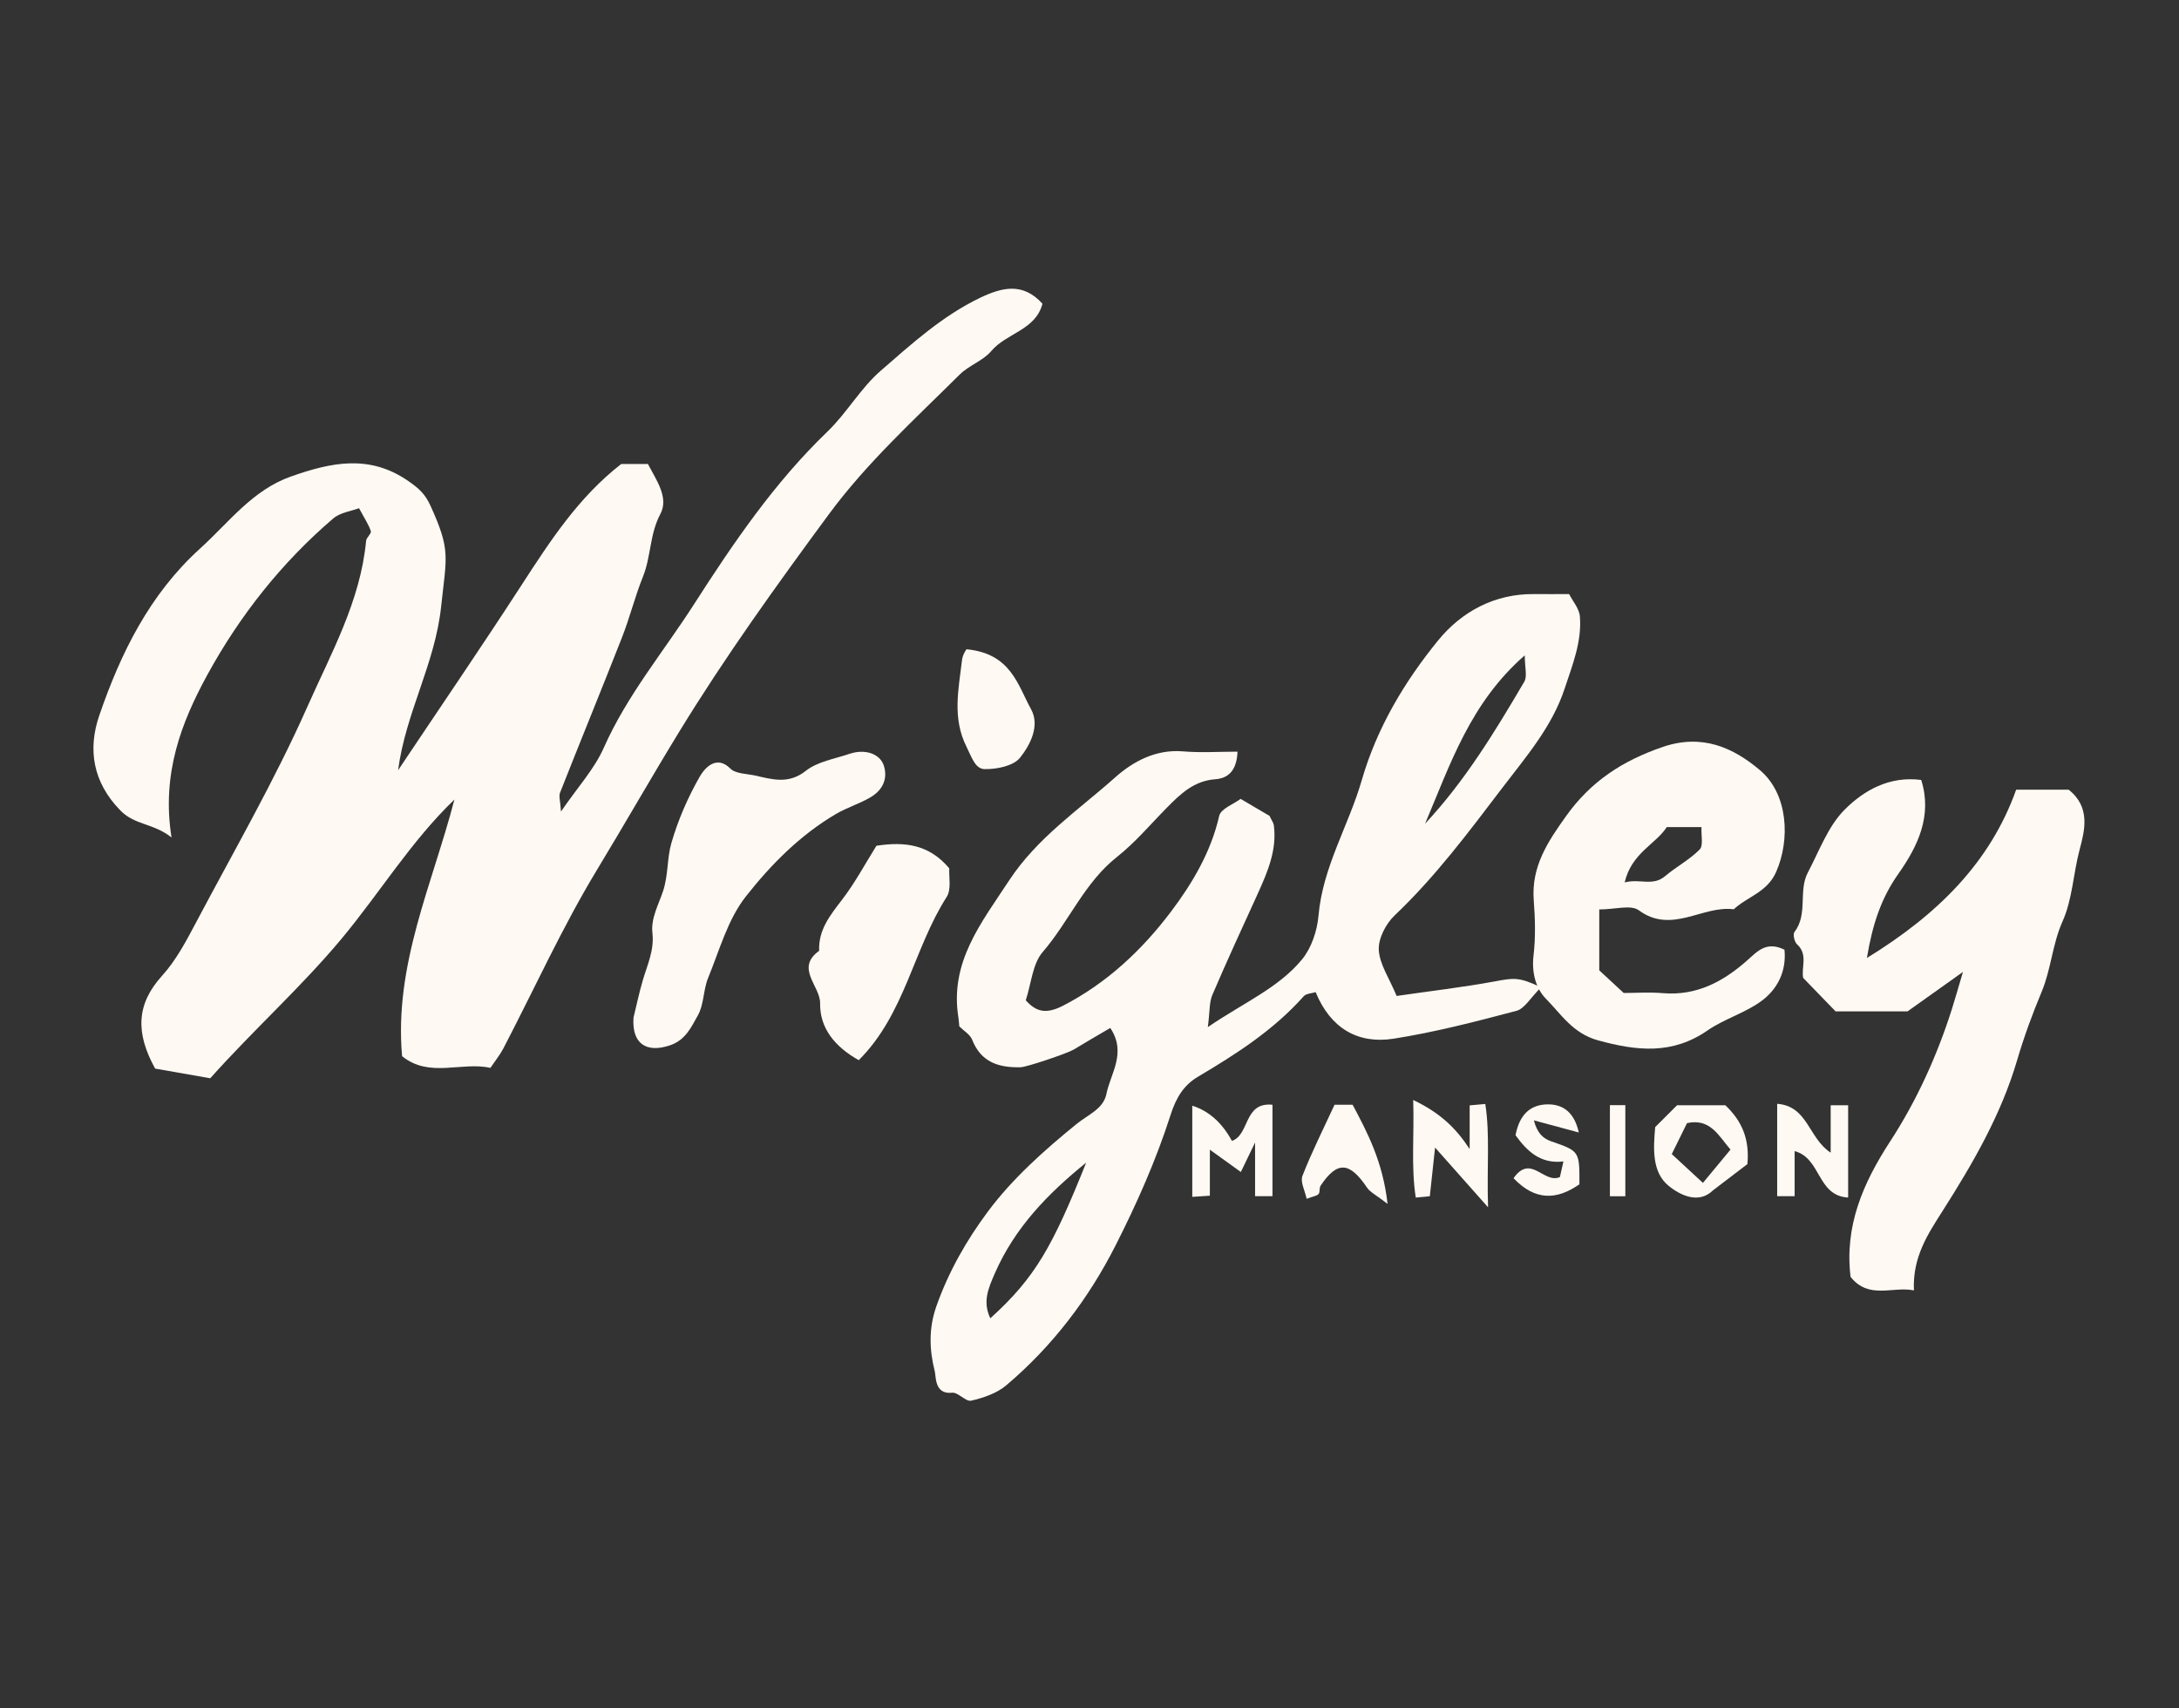 <svg width="88" height="69" viewBox="0 0 88 69" fill="none" xmlns="http://www.w3.org/2000/svg">
<rect x="0" y="0" width="88" height="69" fill="#333333" stroke="none"/>
<path d="M16.075 31.116C17.744 28.618 19.442 26.136 21.075 23.615C22.228 21.836 23.377 20.071 25.09 18.742H26.166C26.505 19.391 27.021 20.101 26.669 20.762C26.234 21.579 26.296 22.473 25.968 23.288C25.645 24.091 25.436 24.942 25.12 25.747C24.298 27.844 23.443 29.926 22.617 32.021C22.56 32.164 22.629 32.358 22.656 32.781C23.327 31.798 24.005 31.066 24.387 30.199C25.324 28.085 26.801 26.322 28.029 24.407C29.613 21.939 31.271 19.498 33.414 17.437C34.197 16.684 34.752 15.685 35.566 14.977C36.817 13.89 38.055 12.762 39.581 12.029C40.484 11.597 41.317 11.403 42.1 12.268C41.825 13.337 40.648 13.451 40.036 14.177C39.704 14.572 39.133 14.757 38.76 15.127C36.924 16.952 34.997 18.701 33.455 20.799C31.355 23.649 29.29 26.52 27.438 29.546C26.309 31.391 25.24 33.27 24.121 35.117C22.713 37.44 21.587 39.933 20.329 42.349C20.192 42.611 20.001 42.845 19.805 43.136C18.632 42.873 17.346 43.559 16.238 42.663C15.911 38.967 17.462 35.722 18.352 32.296C16.598 33.982 15.338 36.064 13.8 37.911C12.171 39.867 10.287 41.548 8.49 43.555C7.757 43.425 6.957 43.286 6.265 43.164C5.473 41.728 5.498 40.568 6.543 39.417C7.123 38.778 7.541 37.972 7.951 37.199C9.47 34.332 11.099 31.509 12.412 28.55C13.367 26.395 14.557 24.28 14.785 21.848C14.798 21.709 15.008 21.554 14.976 21.454C14.887 21.183 14.719 20.938 14.5 20.528C14.173 20.651 13.738 20.703 13.461 20.94C11.372 22.726 9.678 24.873 8.372 27.262C7.325 29.18 6.518 31.255 6.927 33.827C6.19 33.245 5.446 33.338 4.859 32.735C3.747 31.593 3.54 30.274 4.008 28.904C4.875 26.377 6.044 24.002 8.083 22.155C9.245 21.102 10.196 19.793 11.757 19.245C13.361 18.681 14.921 18.333 16.505 19.441C16.925 19.734 17.171 19.959 17.385 20.428C18.209 22.239 18.033 22.46 17.815 24.505C17.569 26.821 16.384 28.784 16.077 31.111L16.075 31.116Z" fill="#FFF9F3"/>
<path d="M62.246 39.871C61.8 40.315 61.566 40.747 61.243 40.831C59.603 41.265 57.951 41.695 56.277 41.957C54.826 42.182 53.727 41.525 53.133 40.076C52.972 40.128 52.751 40.13 52.651 40.242C51.436 41.609 49.928 42.576 48.374 43.497C47.812 43.832 47.503 44.321 47.273 45.039C46.695 46.846 45.917 48.604 45.057 50.299C43.963 52.46 42.5 54.383 40.639 55.957C40.259 56.28 39.72 56.462 39.222 56.578C39.004 56.63 38.694 56.23 38.451 56.257C37.736 56.334 37.805 55.604 37.752 55.397C37.538 54.54 37.491 53.68 37.821 52.749C38.316 51.35 39.049 50.076 39.898 48.937C40.892 47.603 42.179 46.457 43.478 45.401C43.94 45.026 44.561 44.792 44.682 44.193C44.85 43.354 45.51 42.528 44.839 41.523C44.352 41.809 43.851 42.098 43.358 42.398C43.121 42.542 41.472 43.104 41.215 43.11C40.341 43.131 39.62 42.913 39.261 41.998C39.176 41.784 38.922 41.639 38.742 41.459C38.73 41.343 38.724 41.222 38.706 41.104C38.346 38.868 39.622 37.289 40.751 35.569C41.888 33.838 43.551 32.725 45.032 31.406C45.751 30.764 46.672 30.259 47.771 30.35C48.495 30.412 49.227 30.362 49.978 30.362C49.946 31.122 49.611 31.438 49.075 31.477C48.212 31.54 47.666 32.077 47.114 32.637C46.456 33.303 45.846 34.033 45.114 34.611C43.792 35.653 43.176 37.221 42.111 38.454C41.699 38.929 41.651 39.721 41.426 40.406C41.822 40.845 42.211 40.995 42.935 40.622C44.714 39.703 46.126 38.367 47.289 36.827C48.146 35.692 48.906 34.418 49.238 32.957C49.304 32.666 49.825 32.48 50.103 32.27C50.519 32.516 50.924 32.753 51.272 32.957C51.354 33.137 51.434 33.237 51.447 33.349C51.57 34.336 51.197 35.21 50.804 36.079C50.182 37.446 49.55 38.809 48.961 40.189C48.834 40.485 48.863 40.849 48.779 41.488C50.248 40.487 51.638 39.905 52.587 38.749C52.967 38.285 53.197 37.591 53.249 36.982C53.42 35.014 54.466 33.349 54.996 31.513C55.606 29.404 56.718 27.539 58.079 25.869C59.021 24.711 60.361 23.976 61.967 23.997C62.403 24.001 62.838 23.997 63.37 23.997C63.511 24.279 63.78 24.581 63.805 24.904C63.887 25.926 63.5 26.872 63.186 27.823C62.676 29.368 61.621 30.576 60.663 31.836C59.303 33.624 57.958 35.426 56.316 36.984C55.965 37.319 55.658 37.917 55.683 38.374C55.717 38.956 56.109 39.518 56.404 40.23C57.763 40.032 59.064 39.882 60.347 39.646C61.136 39.5 61.33 39.452 62.242 39.885L62.246 39.871ZM43.867 46.962C42.336 48.199 40.989 49.578 40.18 51.428C39.907 52.053 39.677 52.586 39.995 53.25C41.82 51.6 42.516 50.333 43.867 46.96V46.962ZM57.549 33.276C59.157 31.556 60.374 29.556 61.559 27.536C61.687 27.318 61.578 26.961 61.578 26.472C59.373 28.394 58.566 30.885 57.551 33.276H57.549Z" fill="#FFF9F3"/>
<path d="M79.277 39.258C78.424 39.866 77.768 40.332 77.036 40.853H74.131C73.712 40.421 73.28 39.975 72.823 39.502C72.734 39.083 73.032 38.56 72.575 38.144C72.468 38.048 72.4 37.739 72.468 37.65C73.027 36.924 72.618 35.989 73.009 35.248C73.471 34.374 73.826 33.375 74.499 32.702C75.27 31.931 76.296 31.337 77.589 31.505C78.044 32.941 77.457 34.178 76.667 35.295C75.971 36.283 75.621 37.334 75.396 38.696C78.248 36.945 80.371 34.845 81.424 31.899H83.544C84.45 32.611 84.184 33.573 83.984 34.328C83.729 35.293 83.697 36.326 83.296 37.22C82.885 38.141 82.837 39.14 82.455 40.057C82.077 40.962 81.738 41.888 81.461 42.83C80.814 45.03 79.679 46.984 78.465 48.895C77.859 49.848 77.234 50.772 77.295 52.123C76.422 51.95 75.475 52.505 74.736 51.577C74.49 49.529 75.225 47.81 76.34 46.097C77.404 44.461 78.228 42.65 78.826 40.767C78.96 40.343 79.081 39.913 79.274 39.263L79.277 39.258Z" fill="#FFF9F3"/>
<path d="M64.587 36.734V39.195C64.878 39.464 65.197 39.759 65.574 40.11C66.045 40.11 66.607 40.071 67.162 40.117C68.516 40.23 69.594 39.65 70.552 38.802C70.979 38.424 71.334 38.003 72.067 38.362C72.151 39.222 71.796 39.966 71.098 40.462C70.442 40.929 69.626 41.163 68.964 41.62C67.54 42.608 66.109 42.455 64.537 42.023C63.522 41.745 63.051 40.97 62.432 40.342C62.025 39.93 61.852 39.284 61.932 38.604C62.019 37.864 61.998 37.102 61.941 36.358C61.839 35 62.508 33.999 63.254 32.955C64.252 31.558 65.529 30.728 67.146 30.173C68.743 29.625 70.001 30.2 71.079 31.112C72.226 32.081 72.299 33.931 71.73 35.221C71.366 36.047 70.572 36.213 70.019 36.729C68.75 36.563 67.517 37.748 66.184 36.77C65.863 36.533 65.219 36.736 64.585 36.736L64.587 36.734ZM67.314 33.41C66.864 34.102 65.89 34.456 65.613 35.644C66.241 35.48 66.743 35.815 67.251 35.387C67.699 35.007 68.236 34.727 68.643 34.313C68.796 34.158 68.698 33.756 68.716 33.41H67.317H67.314Z" fill="#FFF9F3"/>
<path d="M25.581 41.12C25.706 40.61 25.814 40.094 25.961 39.591C26.146 38.965 26.428 38.381 26.348 37.682C26.28 37.095 26.607 36.513 26.78 35.99C26.994 35.332 26.935 34.679 27.11 34.068C27.379 33.13 27.777 32.216 28.259 31.372C28.343 31.224 28.844 30.4 29.494 31.044C29.708 31.258 30.149 31.251 30.491 31.326C31.189 31.481 31.842 31.69 32.543 31.137C33.016 30.762 33.705 30.655 34.308 30.45C34.931 30.239 35.546 30.441 35.698 30.939C35.864 31.481 35.625 31.929 35.161 32.202C34.715 32.466 34.206 32.618 33.76 32.88C32.311 33.731 31.125 34.932 30.115 36.22C29.39 37.145 29.055 38.385 28.596 39.507C28.4 39.987 28.432 40.578 28.182 41.017C27.92 41.481 27.69 42.011 27.056 42.225C26.1 42.546 25.518 42.157 25.584 41.12H25.581Z" fill="#FFF9F3"/>
<path d="M35.394 34.163C36.54 33.988 37.523 34.106 38.337 35.076C38.315 35.412 38.431 35.924 38.23 36.234C36.893 38.324 36.549 40.963 34.681 42.824C33.721 42.285 33.105 41.534 33.121 40.531C33.13 39.819 32.102 39.114 33.082 38.406C33.046 37.564 33.521 36.975 34.004 36.347C34.538 35.651 34.955 34.866 35.394 34.166V34.163Z" fill="#FFF9F3"/>
<path d="M39.031 26.226C40.832 26.394 41.105 27.682 41.64 28.648C42.006 29.313 41.608 30.091 41.192 30.609C40.923 30.944 40.248 31.076 39.761 31.067C39.379 31.06 39.236 30.566 39.04 30.179C38.446 29.006 38.715 27.841 38.851 26.665C38.878 26.426 39.044 26.205 39.035 26.226H39.031Z" fill="#FFF9F3"/>
<path d="M51.39 48.319H50.687V46.149C50.403 46.738 50.287 46.977 50.112 47.341C49.716 47.054 49.347 46.79 48.861 46.44V48.298C48.563 48.319 48.394 48.33 48.151 48.346V44.663C48.82 44.876 49.353 45.349 49.752 46.085C50.478 45.835 50.219 44.506 51.39 44.625V48.321V48.319Z" fill="#FFF9F3"/>
<path d="M66.848 45.525L67.728 44.645H69.678C70.363 45.291 70.661 46.032 70.57 47.022C70.151 47.342 69.667 47.711 69.18 48.082C68.609 48.644 67.865 48.291 67.383 47.895C66.716 47.349 66.766 46.405 66.846 45.525H66.848ZM69.887 46.435C69.405 45.877 69.075 45.163 68.131 45.366C67.938 45.757 67.738 46.164 67.515 46.617C67.924 46.997 68.309 47.349 68.773 47.781C69.159 47.315 69.466 46.947 69.887 46.437V46.435Z" fill="#FFF9F3"/>
<path d="M59.353 46.413V44.65C59.605 44.627 59.726 44.616 59.985 44.593C60.178 45.849 60.042 47.098 60.096 48.767C59.239 47.803 58.67 47.159 57.956 46.354C57.874 47.123 57.808 47.728 57.744 48.321C57.558 48.34 57.437 48.349 57.176 48.374C56.982 47.118 57.119 45.869 57.073 44.432C58.142 44.946 58.77 45.53 59.353 46.413Z" fill="#FFF9F3"/>
<path d="M74.638 48.373C73.375 48.303 73.557 46.786 72.477 46.497V48.319H71.772V44.586C73.016 44.679 73.034 45.978 73.933 46.56V44.645H74.638V48.373Z" fill="#FFF9F3"/>
<path d="M53.897 44.625H54.627C55.228 45.758 55.844 46.916 56.038 48.629C55.569 48.265 55.335 48.158 55.212 47.978C54.504 46.922 54.006 46.888 53.333 47.894C53.272 47.985 53.317 48.149 53.251 48.23C53.187 48.308 53.044 48.319 52.769 48.424C52.701 48.094 52.505 47.737 52.6 47.496C52.978 46.529 53.447 45.599 53.895 44.627L53.897 44.625Z" fill="#FFF9F3"/>
<path d="M61.125 47.592C61.826 46.593 62.349 47.833 62.997 47.546C63.029 47.403 63.068 47.234 63.14 46.914C62.217 47.027 61.673 46.502 61.205 45.856C61.364 45.025 61.802 44.609 62.519 44.609C63.179 44.609 63.593 44.988 63.761 45.745C63.188 45.59 62.656 45.447 61.946 45.255C62.085 45.79 62.335 45.995 62.645 46.102C63.789 46.5 63.791 46.493 63.786 47.837C62.879 48.47 62.01 48.52 61.125 47.592Z" fill="#FFF9F3"/>
<path d="M65.64 48.321H65.017V44.641H65.64V48.321Z" fill="#FFF9F3"/>
</svg>
